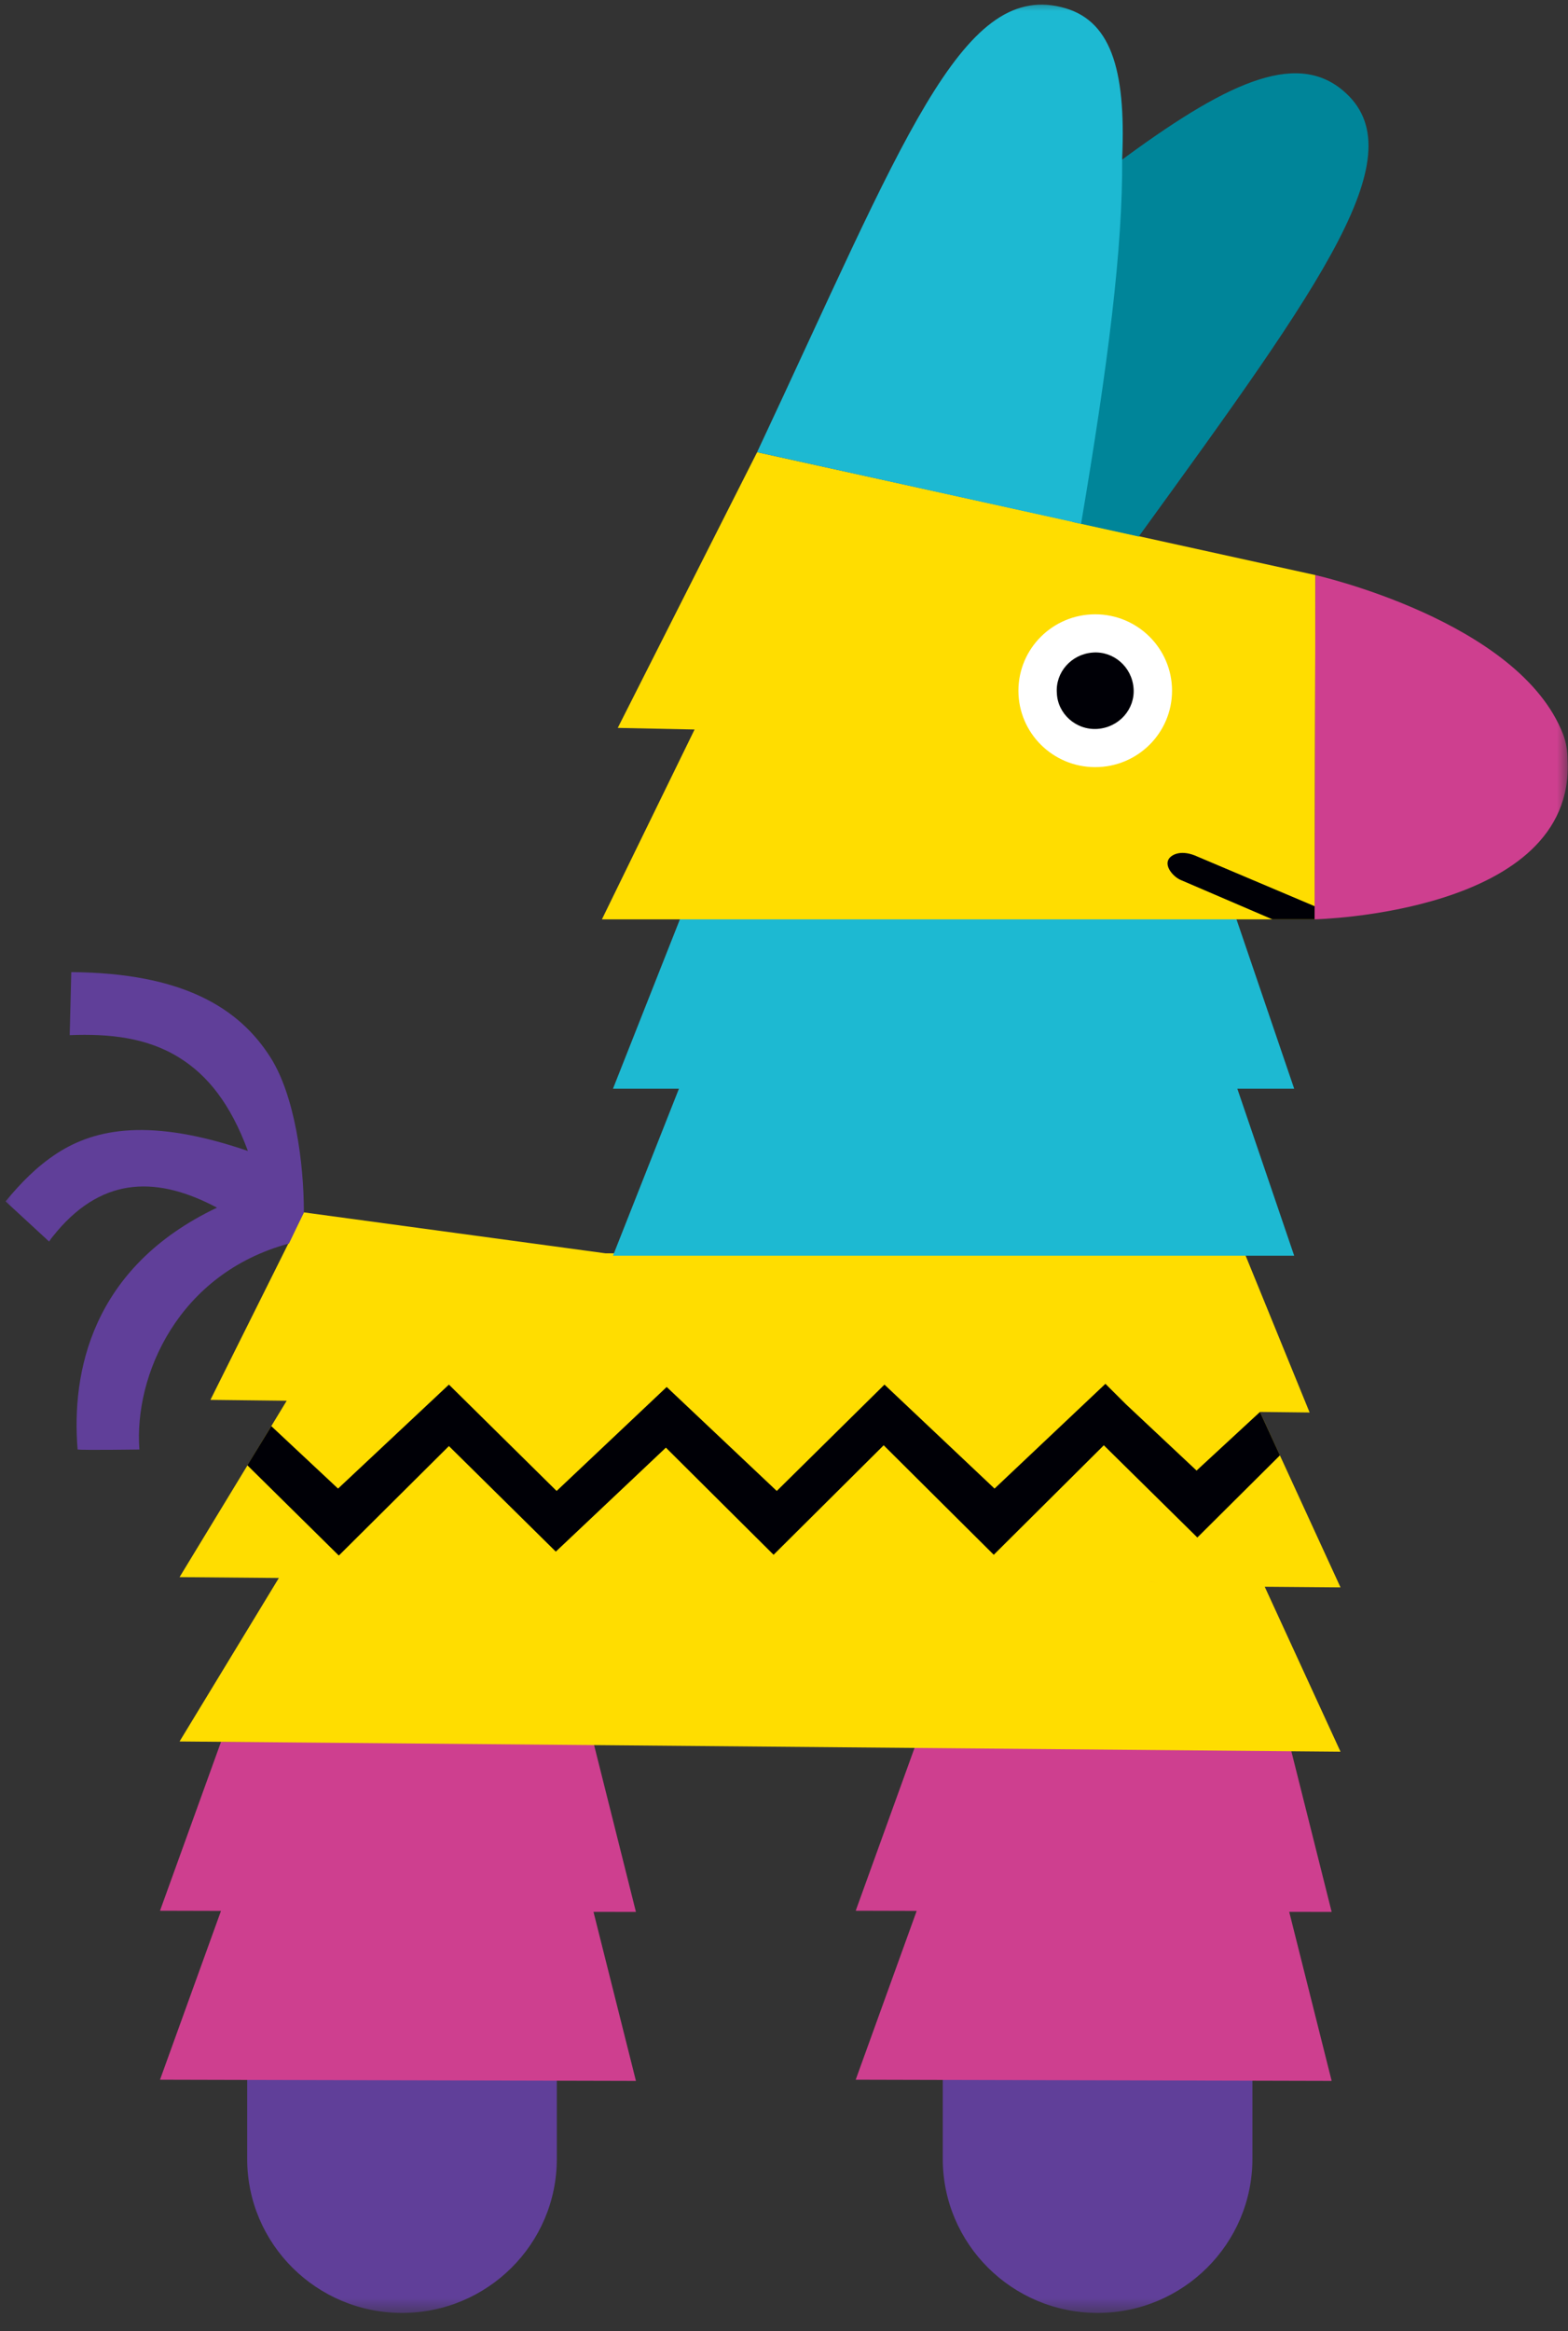 <svg width="70" height="104" viewBox="0 0 70 104" fill="none" xmlns="http://www.w3.org/2000/svg">
<rect x="0" y="0" width="70" height="104" fill="#333333" stroke="none"/>
<mask id="mask0_454_36986" style="mask-type:luminance" maskUnits="userSpaceOnUse" x="0" y="0" width="70" height="104">
<path d="M70 0H0V103.325H70V0Z" fill="white"/>
</mask>
<g mask="url(#mask0_454_36986)">
<path d="M42.088 92.607H55.911V96.315C55.911 100.107 52.814 103.186 48.999 103.186C45.185 103.186 42.088 100.107 42.088 96.315V92.607Z" fill="#603F99"/>
<path d="M57.554 85.293L59.449 92.835L38.201 92.782L40.923 85.251L38.201 85.244L40.927 77.705H57.543L59.449 85.296L57.554 85.293Z" fill="#CE3F8F"/>
<path d="M11.035 92.607H24.858V96.315C24.858 100.107 21.762 103.186 17.947 103.186C14.132 103.186 11.035 100.107 11.035 96.315V92.607Z" fill="#603F99"/>
<path d="M26.495 85.293L28.39 92.835L7.143 92.782L9.865 85.251L7.143 85.244L9.868 77.705H26.485L28.39 85.296L26.495 85.293Z" fill="#CE3F8F"/>
<path d="M56.461 70.789L59.844 78.148L8.016 77.691L12.449 70.398L8.016 70.36L12.799 62.491L9.394 62.452L13.566 54.088L27.036 55.915H55.566L58.465 63.015L56.248 62.99L59.844 70.817L56.461 70.789Z" fill="#FFDD00"/>
<path d="M55.238 48.57L57.776 56.02H27.365L30.31 48.57H27.365L30.367 40.978H55.188L57.776 48.57H55.238Z" fill="#1DB9D2"/>
<path d="M58.689 41.015H26.871L31.008 32.545L27.578 32.474L33.8 20.174L58.724 25.656L58.689 41.015Z" fill="#FFDD00"/>
<path d="M13.566 54.088C13.566 51.843 13.152 48.887 12.091 47.2C10.677 44.951 8.132 43.404 3.182 43.369L3.112 46.181C4.879 46.11 6.576 46.286 8.026 47.2C9.263 47.973 10.289 49.238 11.066 51.347C6.753 49.871 4.278 50.328 2.546 51.452C1.627 52.05 0.92 52.788 0.248 53.596L2.192 55.389C2.299 55.213 2.44 55.072 2.546 54.932C4.667 52.436 7.107 52.507 9.687 53.877C4.066 56.548 3.182 61.258 3.465 64.667C3.713 64.702 6.223 64.667 6.223 64.667C5.975 61.363 7.952 56.812 12.901 55.477L13.566 54.088Z" fill="#603F99"/>
<path d="M50.838 23.935C59.146 12.478 63.247 6.82 59.959 4.043C57.802 2.216 54.627 3.759 49.89 7.273C49.713 11.034 49.077 16.186 47.875 23.285L50.834 23.935H50.838Z" fill="#008599"/>
<path d="M47.374 0.316C42.885 -0.773 40.304 6.326 33.799 20.173L48.262 23.367C49.464 16.268 50.125 11.088 50.097 7.064C50.273 3.022 49.566 0.843 47.374 0.316Z" fill="#1DB9D2"/>
<path d="M51.76 70.602L51.34 70.574L51.336 70.57L51.76 70.602Z" fill="#F99D2A"/>
<path d="M48.894 34.224C50.788 34.224 52.323 32.698 52.323 30.815C52.323 28.933 50.788 27.406 48.894 27.406C47 27.406 45.465 28.933 45.465 30.815C45.465 32.698 47 34.224 48.894 34.224Z" fill="white"/>
<path d="M51.76 70.602L51.34 70.574L51.336 70.57L51.76 70.602Z" fill="#FFE600"/>
<path d="M58.688 41.014L58.723 25.656C58.723 25.656 67.816 27.698 69.778 32.752C69.919 33.117 69.98 33.507 69.98 33.898C70.347 40.768 58.688 41.014 58.688 41.014Z" fill="#CE3F8F"/>
<path d="M58.687 40.428V41.015H56.803L52.719 39.262C52.404 39.135 51.991 38.678 52.161 38.351C52.263 38.147 52.67 37.905 53.331 38.161L58.687 40.428Z" fill="#000006"/>
<path d="M12.111 63.623L15.091 66.41L20.041 61.771L24.849 66.516L29.763 61.877L34.677 66.516L39.485 61.771L44.399 66.41L49.349 61.736L50.264 62.647L53.418 65.606L56.249 62.991L57.14 64.927L53.453 68.593L53.428 68.568L49.278 64.478L44.364 69.363L39.45 64.478L34.535 69.363L29.727 64.583L24.813 69.222L20.041 64.513L15.126 69.398L11.043 65.37" fill="#000006"/>
<path d="M49.001 32.518C49.963 32.447 50.677 31.632 50.606 30.708C50.535 29.752 49.715 29.042 48.786 29.112C47.824 29.183 47.11 29.998 47.181 30.922C47.216 31.843 48.036 32.588 49.001 32.518Z" fill="#000006"/>
</g>
</svg>
